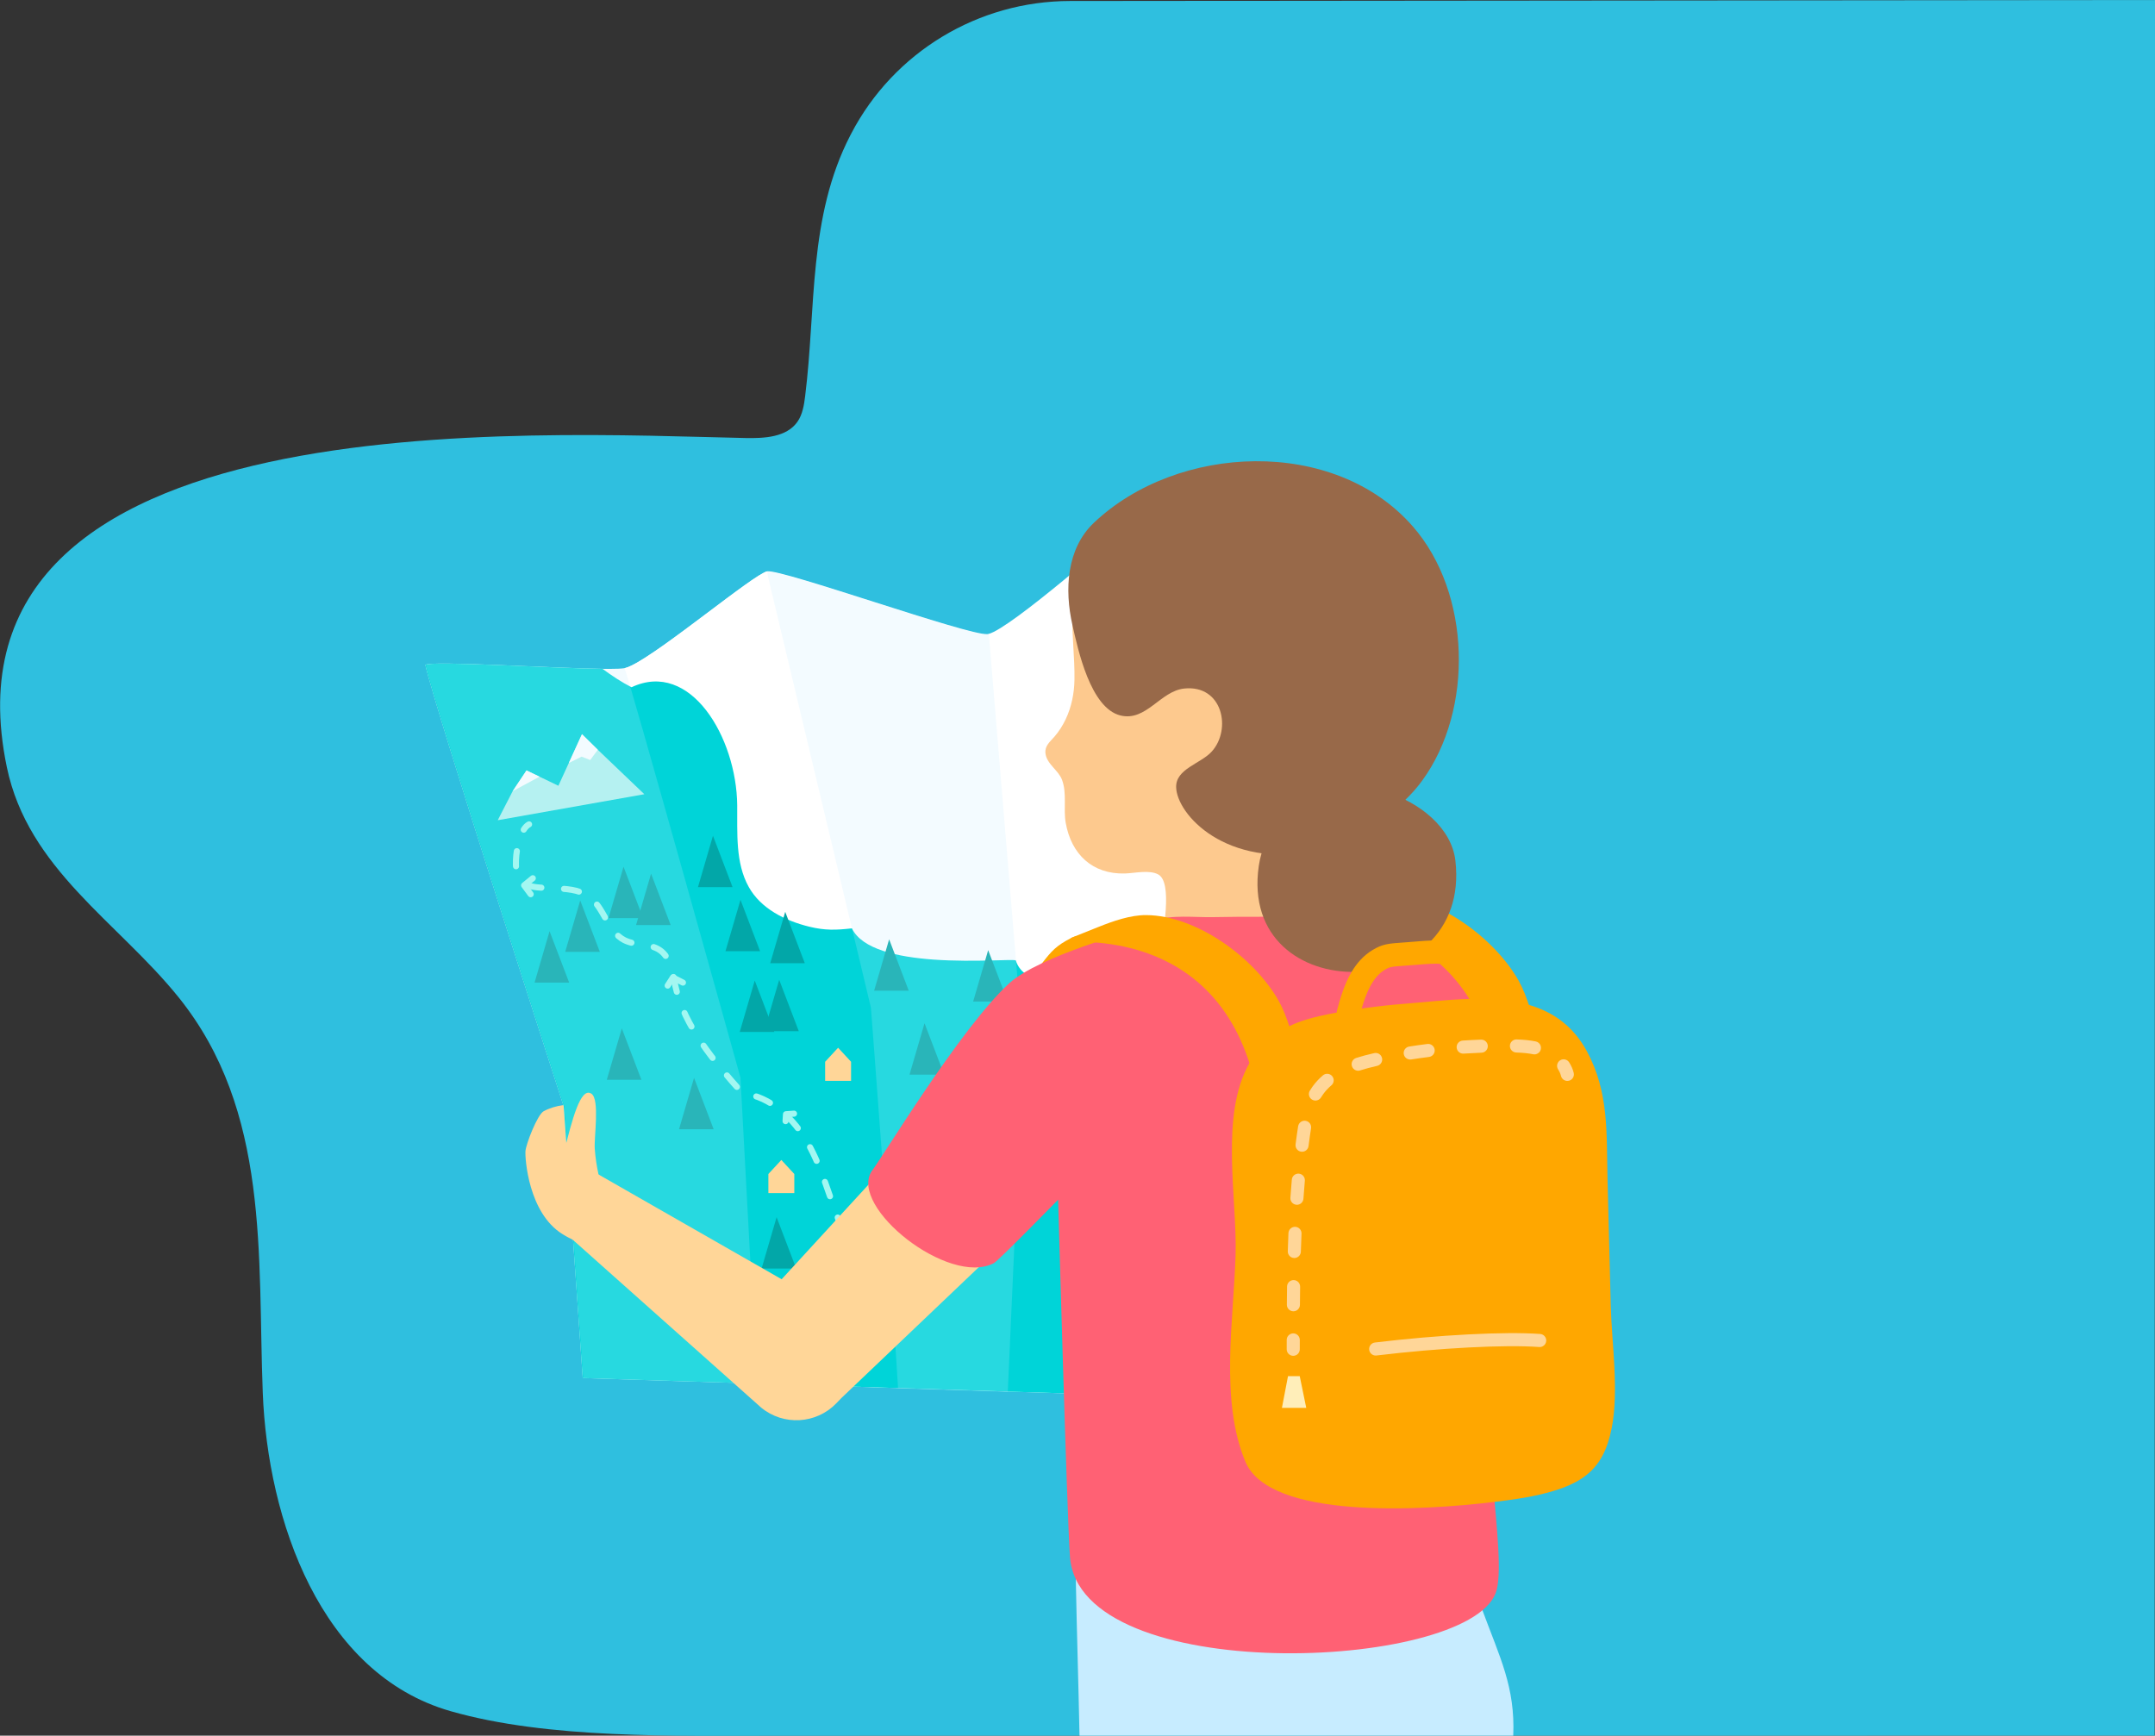 <?xml version="1.0" encoding="UTF-8"?>
<svg xmlns="http://www.w3.org/2000/svg" version="1.1" viewBox="0 0 1840 1482">
  <rect x="0" y="0" width="1840" height="1482" fill="#333333" stroke="none"/>
  <defs>
    <style>
      .cls-1 {
        fill: #00d4d8;
      }

      .cls-2 {
        fill: #02a7a8;
      }

      .cls-3 {
        stroke-dasharray: 12.92 19.38;
      }

      .cls-3, .cls-4, .cls-5 {
        fill: none;
        stroke: #a3f7f1;
        stroke-linecap: round;
        stroke-width: 5.201px;
      }

      .cls-3, .cls-5 {
        stroke-miterlimit: 10;
      }

      .cls-6 {
        opacity: .2;
      }

      .cls-6, .cls-7 {
        fill: #c7ecff;
      }

      .cls-8 {
        fill: #fdc98e;
      }

      .cls-9 {
        fill: #ffa700;
      }

      .cls-10 {
        fill: #ffeeb9;
      }

      .cls-11 {
        fill: #ffd698;
      }

      .cls-12 {
        fill: #986949;
      }

      .cls-13 {
        fill: #fff;
      }

      .cls-14 {
        fill: #2fbfdf;
      }

      .cls-4 {
        stroke-linejoin: round;
      }

      .cls-15 {
        fill: #b2f3ed;
      }

      .cls-16 {
        fill: #ff6174;
      }
    </style>
  </defs>
  <!-- Generator: Adobe Illustrator 28.6.0, SVG Export Plug-In . SVG Version: 1.2.0 Build 709)  -->
  <g>
    <g id="Layer_1">
      <g id="Layer_6_copy">
        <path class="cls-14" d="M1840,0s-.28,1481.96-.28,1481.96c-243.346.024-486.693.05-730.039.078-146.999.017-293.997.035-440.996.055-93.524.013-200.988,2.784-284.01-21.011-111.043-31.826-156.106-163.038-160.318-271.847-4.527-116.932,6.414-240.53-71.92-337.743-51.961-64.484-128.454-109.342-146.595-196.441C-60.002,338.838,458.034,370.325,636.577,374.011c16.147.333,35.029-.642,44.289-13.875,4.443-6.349,5.647-14.348,6.607-22.037,9.435-75.549,2.456-152.686,38.548-222.54.282-.545.565-1.09.849-1.633C763.207,44.423,835.222.927,913.651.852l926.349-.852Z"/>
      </g>
      <g>
        <path class="cls-7" d="M1292.06,1482h-370.35c-1.01-50.18-2.17-83.502-3.17-133.682-.05-2.43-.1-4.87-.15-7.3,110.47,8.32,230.33,8.16,340.8,16.49,2.2,5.77,4.4,11.6,6.56,17.46,14.84,40.23,28.069,65.573,26.309,107.033Z"/>
        <g>
          <g>
            <path class="cls-11" d="M498.264,1053.48c-1.624,3.887-.695,11.111-18.237.126-28.809-18.042-31.863-64.455-31.373-70.72.481-6.155,10.16-31.064,15.512-34.037,9.262-5.145,24.834-7.645,30.842-3.322,4.895,26.366,7.663,50.69,12.558,77.056.966,5.206,1.934,10.561.924,15.759-1.01,5.198-5.099,13.816-10.226,15.14Z"/>
            <g>
              <path class="cls-13" d="M363.19,567.696c6.606,31.728,118.147,377.028,118.147,377.028l16.228,231.951,79.58,2.536,68.735,2.172,214.189,6.801,62.649,1.99,78.149-246.853,14.746-46.577-20.194-257.932-37.202-185.985s-95.6,84.274-114.285,88.474c-.312.065-.611.117-.884.143-16.085,1.443-175.868-55.784-187.974-53.599-11.092,2.002-88.643,67.175-116.015,80.49-2.549,1.235-4.668,2.042-6.255,2.276-2.302.364-6.606.533-12.366.533-1.847,0-3.849-.013-5.995-.039-44.198-.572-145.74-7.048-151.253-3.407Z"/>
              <path class="cls-13" d="M533.3,570.453c1.586-.245,99.019,349.595,99.019,349.595l14.056,261.179,120.371,3.823c-4.603-82.72-23.12-324.565-23.12-324.565l-88.058-368.838-.416-3.862c-12.483,3.41-88.552,67.222-115.599,80.383-2.549,1.24-4.668,2.041-6.255,2.286Z"/>
              <path class="cls-1" d="M363.19,567.696c6.606,31.728,118.147,377.028,118.147,377.028l16.228,231.951,79.58,2.536,53.014,1.677,15.721.494,33.028,1.053,181.161,5.747,62.649,1.99,78.149-246.853c-8.595-4.72-15.448-13.523-22.431-25.746-10.064-17.606-11.053-31.936-18.621-49.971-.429-1.014-.871-2.028-1.339-3.069-5.162-11.391-18.231-16.033-32.963-19.128-23.978-5.045-52.364-5.994-58.176-25.265-.494-.715-8.764-.338-21.104-.039-13.276.325-31.26.546-49.295-.754-30.427-2.198-61.024-8.777-69.541-26.657-13.712,1.541-23.055,1.846-36.435-1.43-20.584-5.058-41.311-15.37-51.636-33.873-11.573-20.714-9.656-46.071-9.882-69.801-.552-57.893-39.92-124.516-90.229-100.762-8.296-4.213-16.514-9.648-24.771-15.721-44.198-.572-145.74-7.048-151.253-3.407Z"/>
              <g>
                <polygon class="cls-15" points="424.985 700.353 550.156 678.145 510.438 640.196 496.908 626.887 485.75 651.281 476.763 670.934 460.662 663.178 449.547 657.829 437.726 675.554 424.985 700.353"/>
                <polygon class="cls-13" points="496.908 626.887 485.75 651.281 485.944 651.352 496.621 646.058 503.951 648.947 510.438 640.196 496.908 626.887"/>
                <polygon class="cls-13" points="437.726 675.554 460.662 663.178 449.547 657.829 437.726 675.554"/>
              </g>
              <g>
                <polygon class="cls-2" points="687.182 822.471 670.448 778.595 657.636 822.471 687.182 822.471"/>
                <polygon class="cls-2" points="625.486 757.503 608.752 713.627 595.94 757.503 625.486 757.503"/>
                <polygon class="cls-2" points="549.119 783.937 532.385 740.062 519.573 783.937 549.119 783.937"/>
                <polygon class="cls-2" points="485.969 839.01 469.235 795.134 456.423 839.01 485.969 839.01"/>
                <polygon class="cls-2" points="547.65 921.985 530.916 878.109 518.104 921.985 547.65 921.985"/>
                <polygon class="cls-2" points="806.123 917.579 789.389 873.704 776.577 917.579 806.123 917.579"/>
                <polygon class="cls-2" points="860.461 855.164 843.727 811.288 830.915 855.164 860.461 855.164"/>
                <polygon class="cls-2" points="682.026 880.497 665.293 836.622 652.481 880.497 682.026 880.497"/>
                <polygon class="cls-2" points="648.983 812.208 632.249 768.332 619.437 812.208 648.983 812.208"/>
                <polygon class="cls-2" points="609.331 964.207 592.597 920.331 579.785 964.207 609.331 964.207"/>
                <polygon class="cls-2" points="679.823 1083.163 663.09 1039.288 650.278 1083.163 679.823 1083.163"/>
                <polygon class="cls-2" points="572.637 789.87 555.903 745.995 543.091 789.87 572.637 789.87"/>
                <polygon class="cls-2" points="775.904 845.912 759.171 802.036 746.359 845.912 775.904 845.912"/>
                <polygon class="cls-2" points="661.16 881.127 644.427 837.251 631.615 881.127 661.16 881.127"/>
                <polygon class="cls-2" points="512.139 812.746 495.405 768.87 482.593 812.746 512.139 812.746"/>
                <polygon class="cls-11" points="715.595 894.615 726.666 906.608 726.666 922.906 704.525 922.906 704.525 906.608 715.595 894.615"/>
                <polygon class="cls-11" points="667.132 990.441 678.202 1002.434 678.202 1018.732 656.061 1018.732 656.061 1002.434 667.132 990.441"/>
              </g>
              <path class="cls-6" d="M766.747,1185.05c-4.603-82.72-23.12-324.565-23.12-324.565l-88.058-368.838-.366-3.398c.094-.025.189-.051.276-.068,12.106-2.183,171.889,55.043,187.974,53.597.273-.026.572-.077.884-.142l29.309,352.759-13.172,294.125-93.818-2.97.091-.498Z"/>
              <path class="cls-6" d="M363.596,567.646c6.606,31.732,118.147,377.026,118.147,377.026l16.228,231.952,79.58,2.531,68.735,2.183-14.056-261.179s-97.433-349.84-99.019-349.595c-2.302.362-6.606.529-12.366.529-40.154.039-151.474-7.271-157.248-3.448Z"/>
              <g>
                <path class="cls-5" d="M786.511,1100.586c-2.135-.377-4.287-.657-6.447-.841"/>
                <path class="cls-3" d="M760.804,1100.375c-21.121-11.982-34.558-33.201-43.612-55.761-9.108-22.693-15.164-46.745-27.168-68.047-12.004-21.303-31.723-40.223-56.012-43.049-23.411-26.117-49.861-57.146-57.323-91.418-2.446-11.237-3.834-24.317-13.32-30.819-8.702-5.965-20.832-3.727-30.242-8.5-14.436-7.322-17.105-27.736-30.208-37.24-8.723-6.326-20.271-6.574-31.032-7.15-10.76-.576-25.233.38-29.743-10.256-2.638-6.222-2.015-20.134,1.212-30.84"/>
                <path class="cls-5" d="M447.189,708.426c1.336-2.104,2.856-3.695,4.546-4.54"/>
              </g>
              <polyline class="cls-4" points="677.957 950.911 671.104 951.401 670.737 957.275"/>
              <polyline class="cls-4" points="583.111 838.992 574.544 834.648 570.077 841.562"/>
              <polyline class="cls-4" points="454.914 749.902 447.508 755.963 453.13 763.528"/>
            </g>
            <path class="cls-7" d="M892.976,889.143c2.772,36.892,5.843,73.718,9.071,110.579,3.232,36.907,5.768,73.892,9.436,110.757.518,5.207,8.56,5.409,8.29,0-1.865-37.31-5.523-74.569-9.125-111.745-1.787-18.444-3.508-36.908-5.665-55.313-2.153-18.368-4.937-36.58-7.576-54.878-.36-2.5-4.62-1.928-4.43.6h0Z"/>
            <path class="cls-11" d="M460.315,988.044c8.989-15.585,35.459,6,51.044,14.989l156.025,89.269,125.613-136.85c22.333-27.217,63.871-29.569,89.091-4.971,24.144,23.331,24.804,61.818,1.472,85.963l-165.251,157.383-4.394,4.55c-16.983,17.476-44.819,19.293-63.984,3.541l-175.484-156.336c-12.103-9.928-22.211-43.533-14.132-57.538Z"/>
            <path class="cls-8" d="M933.126,467.062c-26.133,41.432-15.106,74.834-15.722,113.352-.185,11.569-2.512,23.205-7.472,33.697-2.546,5.386-5.776,10.466-9.683,14.97-3.679,4.241-8.258,7.678-7.625,13.969.937,9.32,11.027,14.412,14.173,22.832,4.312,11.543,1.029,24.74,3.136,36.676,4.744,26.877,22.804,44.034,50.493,43.276,8.453-.232,21.053-3.369,28.602.87,11.915,6.69,5.412,46.579-1.442,79.867,27.445-3.338,119.25-29.532,118.817-37.466-1.819-33.271-13.18-65.684-5.245-71.454,96.927-70.493,115.285-182.106,33.778-259.207-46.117-43.625-171.826-38.918-201.809,8.619Z"/>
            <path class="cls-9" d="M914.707,800.87c-13.01,6.632-16.95,11.32-24.844,21.417-7.894,10.097,58.377,5.324,58.377,5.324l19.459-17.072-2.203-11.749-38.551.184s-6.718-.918-12.238,1.897Z"/>
            <path class="cls-16" d="M1286.552,944.134c-1.536-29.573-7.055-57.731-19.161-81.857-29.885-59.561-84.926-77.452-145.061-78.888-29.038-.693-58.108-.834-87.15-.279-14.887.285-34.964-2.232-49.308,2.83-4.737,7.391-16.155,8.077-16.155,8.077,0,0-82.44,22.261-107.942,45.526-41.855,38.183-110.145,151.632-117.488,160.444-19.826,30.473,65.72,98.763,104.27,78.57,4.114-2.155,54.901-54.173,54.901-54.173,0,0,7.537,269.686,10.094,304.851,8.076,111.039,337.154,97.916,363.399,31.293,11.612-29.476-17.86-157.265-4.038-241.256,8.008-48.661,16.582-118.399,13.636-175.138Z"/>
            <path class="cls-9" d="M1142.784,774.333c12.529-5.017,27.378-10.247,40.874-10.131,42.647.368,92.083,35.983,113.115,73.356,14.444,25.667,22.06,79.283,21.344,80.883-2.804,52.443-34.097,41.339-35,41.382-6.904-168.77-129.031-173.504-162.086-172.686-2.173.01-2.765-2.987-.748-3.794,6.51-2.607,15.223-6.095,22.501-9.009Z"/>
            <path class="cls-12" d="M934.094,446.281c71.243-67.434,205.266-73.588,272.332,3.352,49.502,56.789,52.048,156.251,7.926,216.842-3.314,4.551-6.935,8.875-10.869,12.903-21.418,21.929-47.857,41.564-78.227,47.45-78.925,15.297-120.535-31.698-121.026-54.706-.335-15.695,20.901-19.952,30.351-30.351,17.258-18.989,9.336-57.314-23.498-53.848-20.348,2.148-32.402,28.303-54.342,23.007-25.672-6.205-36.339-56.219-41.127-77.482-6.69-29.707-5.102-64.759,18.318-87.015.053-.051.107-.101.162-.153Z"/>
            <path class="cls-12" d="M1147.109,680.49c10.018-8.556,25.072-7.602,37.649-3.679,26.802,8.359,54.639,29.632,57.905,58.1,14.239,124.085-185.632,127.625-167.884,4.514,1.018-7.064,3.026-13.978,6.079-20.435,3.96-8.376,11.399-13.102,19.926-16.727,15.187-6.457,33.776-11.055,46.324-21.772Z"/>
            <path class="cls-9" d="M937.867,791.493c12.529-5.017,27.378-10.247,40.874-10.131,42.647.368,92.083,35.983,113.115,73.356,14.444,25.667,22.06,79.283,21.344,80.883-2.804,52.443-34.097,41.339-35,41.382-6.904-168.77-129.031-173.504-162.086-172.686-2.173.01-2.765-2.987-.748-3.794,6.51-2.607,15.223-6.095,22.501-9.009Z"/>
            <path class="cls-11" d="M504.026,1052.689c10.219-5.968,12.179-21.238,10.53-31.982-1.922-12.523-5.567-23.273-6.736-39.934-.689-9.814,4.381-41.961-2.8-46.856-9.352-6.376-16.595,22.595-23.404,49.464-2.767,10.917-8.769,20.663-11.101,31.741-2.068,9.827.541,21.697,5.71,30.192,4.463,7.333,16.127,11.646,24.464,8.879,1.198-.398,2.309-.904,3.335-1.503Z"/>
          </g>
          <g>
            <path class="cls-9" d="M1375.311,1114.998c-.99-36.45-1.9-72.91-2.79-109.36-.92-38.19,1.31-73.13-17.58-108-11.92-22-29.37-33.74-49.53-39.61-9.17-2.67-18.89-4.12-28.92-4.77-1.34-3.11-2.51-6.38-3.72-9.77-2.36-6.6-4.8-13.43-8.88-20.11-10.75-17.58-23.6-20.89-41.76-20.31-3.36.1-6.91.34-10.67.65h-.01c-.67.05-1.34.11-2.02.17-2.61.23-4.97.41-7.09.57-1.7.13-3.24.24-4.63.34-12.28.87-17.36,1.23-25.96,6.49-7.68,4.7-13.35,11.21-17.71,18.59-5.98,10.08-9.53,21.81-12.46,32.8-.17.64-.27,1.28-.32,1.92-9.66,1.77-18.66,3.77-25.74,5.92-5.31,1.61-10.2,3.51-14.69,5.69-15.74,7.6-26.61,18.49-34.03,31.51-25.51,44.7-10.4,114.61-11.83,163.91-1.6,55.1-13.56,124.14,8.4,176.49,20.77,49.52,150.34,41.81,212.77,34.29,14.52-1.75,25.4-3.49,30.45-4.5,43.43-8.69,62.22-21.74,69.49-58.33,6.37-32.02.11-72.21-.77-104.58ZM1229.341,822.917c9.5.49,13.11,3.46,17.61,10.82,3.02,4.93,5.01,10.51,7.12,16.42.33.92.66,1.85,1,2.78-.17,0-.33.01-.5.02-19.25.54-38.88,2.85-57.18,4.28-9.48.74-21.95,2.1-34.78,3.91,3.91-13.32,9.3-26.67,19.51-32.92,4.37-2.68,5.35-2.8,16.99-3.63,3.2-.23,7.18-.51,12.02-.92,7.88-.68,13.7-1,18.21-.76Z"/>
            <path class="cls-11" d="M1174.595,1157.445c-2.786,0-5.195-2.081-5.537-4.916-.369-3.062,1.814-5.844,4.876-6.212,54.324-6.547,111.033-9.475,141.106-7.292,3.077.224,5.388,2.898,5.166,5.974-.223,3.077-2.915,5.391-5.974,5.166-29.434-2.139-85.277.771-138.961,7.241-.227.028-.452.04-.675.04Z"/>
            <g>
              <path class="cls-11" d="M1104.206,1157.686h-.008c-3.085-.005-5.581-2.509-5.577-5.592l.013-7.994c.005-3.082,2.504-5.577,5.584-5.577h.008c3.085.005,5.581,2.509,5.577,5.592l-.013,7.994c-.005,3.082-2.504,5.577-5.584,5.577Z"/>
              <path class="cls-11" d="M1104.571,1093.018h-.07c-3.05,0-5.54,2.45-5.58,5.51-.07,5.17-.12,10.34-.16,15.51-.03,3.08,2.45,5.6,5.54,5.62h.04c3.07,0,5.56-2.47,5.58-5.54.04-5.15.09-10.29.16-15.44.04-3.08-2.42-5.62-5.51-5.66ZM1105.921,1047.537c-3.06-.1-5.68,2.26-5.81,5.34-.21,4.98-.4,10.21-.56,15.53-.09,3.09,2.33,5.66,5.41,5.75.06,0,.12.01.18.01,3,0,5.48-2.39,5.57-5.42.16-5.28.35-10.46.56-15.4.12-3.08-2.27-5.68-5.35-5.81ZM1109.041,1002.148c-3.09-.29-5.78,2-6.05,5.07-.44,5.07-.85,10.3-1.22,15.52-.21,3.08,2.11,5.75,5.18,5.96.13.01.27.02.4.02,2.9,0,5.36-2.25,5.56-5.2.36-5.16.77-10.32,1.2-15.33.27-3.07-2-5.78-5.07-6.04ZM1114.821,957.018c-3.05-.5-5.92,1.55-6.43,4.59-.35,2.13-.7,4.44-1.09,7.28-.39,2.75-.75,5.5-1.1,8.25-.39,3.06,1.77,5.86,4.83,6.25.24.03.48.04.71.04,2.77,0,5.18-2.06,5.53-4.88.35-2.71.71-5.41,1.09-8.12.38-2.74.71-4.96,1.05-6.99.5-3.04-1.55-5.92-4.59-6.42ZM1137.421,918.828c-2-2.34-5.52-2.63-7.87-.63-3.37,2.87-6.34,6.07-8.82,9.51-.82,1.13-1.61,2.33-2.35,3.55-1.6,2.64-.75,6.07,1.88,7.67.91.55,1.9.81,2.89.81,1.89,0,3.73-.96,4.78-2.7.59-.96,1.21-1.9,1.85-2.79,1.96-2.72,4.32-5.26,7.01-7.54,2.35-2,2.63-5.53.63-7.88ZM1180.031,903.438c-.68-3-3.67-4.91-6.68-4.22-5.81,1.31-10.86,2.66-15.43,4.14-2.94.94-4.55,4.09-3.6,7.02.76,2.37,2.95,3.88,5.31,3.88.57,0,1.15-.09,1.72-.28,4.25-1.37,8.98-2.63,14.45-3.86,3.01-.68,4.9-3.67,4.23-6.68ZM1224.951,896.248c-.39-3.06-3.18-5.22-6.24-4.84-5.14.65-10.35,1.38-15.49,2.19-3.05.48-5.13,3.34-4.65,6.39.43,2.75,2.81,4.71,5.51,4.71.29,0,.58-.02.88-.07,5.02-.79,10.12-1.51,15.15-2.14,3.06-.39,5.22-3.18,4.84-6.24ZM1313.871,890.547c-.71-.64-1.6-1.1-2.6-1.3-4.65-.95-9.83-1.49-16.31-1.71-.06-.01-.12-.01-.19-.01-2.99,0-5.47,2.38-5.57,5.4-.11,3.08,2.31,5.66,5.39,5.77,5.84.2,10.43.67,14.44,1.49.38.08.75.11,1.13.11,2.13,0,4.08-1.23,5.01-3.14.2-.41.35-.85.45-1.32.41-2.02-.32-4.01-1.75-5.29ZM1264.761,887.698h-.21c-5.19.19-10.44.46-15.62.8-3.08.21-5.41,2.87-5.2,5.94.19,2.95,2.65,5.22,5.56,5.22.13,0,.25-.01.38-.02,5.06-.33,10.21-.59,15.28-.78,3.08-.11,5.49-2.69,5.38-5.78-.11-3.01-2.58-5.38-5.57-5.38Z"/>
              <path class="cls-11" d="M1338.25,922.961c-2.503,0-4.781-1.696-5.414-4.234-.483-1.936-1.313-3.828-2.467-5.622-1.668-2.595-.917-6.05,1.677-7.718,2.595-1.666,6.05-.916,7.718,1.677,1.814,2.822,3.13,5.837,3.909,8.96.747,2.992-1.074,6.023-4.066,6.769-.453.113-.908.168-1.355.168Z"/>
            </g>
            <polygon class="cls-10" points="1109.747 1175.05 1115.309 1202.114 1094.547 1202.114 1099.737 1175.05 1109.747 1175.05"/>
          </g>
        </g>
      </g>
    </g>
  </g>
</svg>